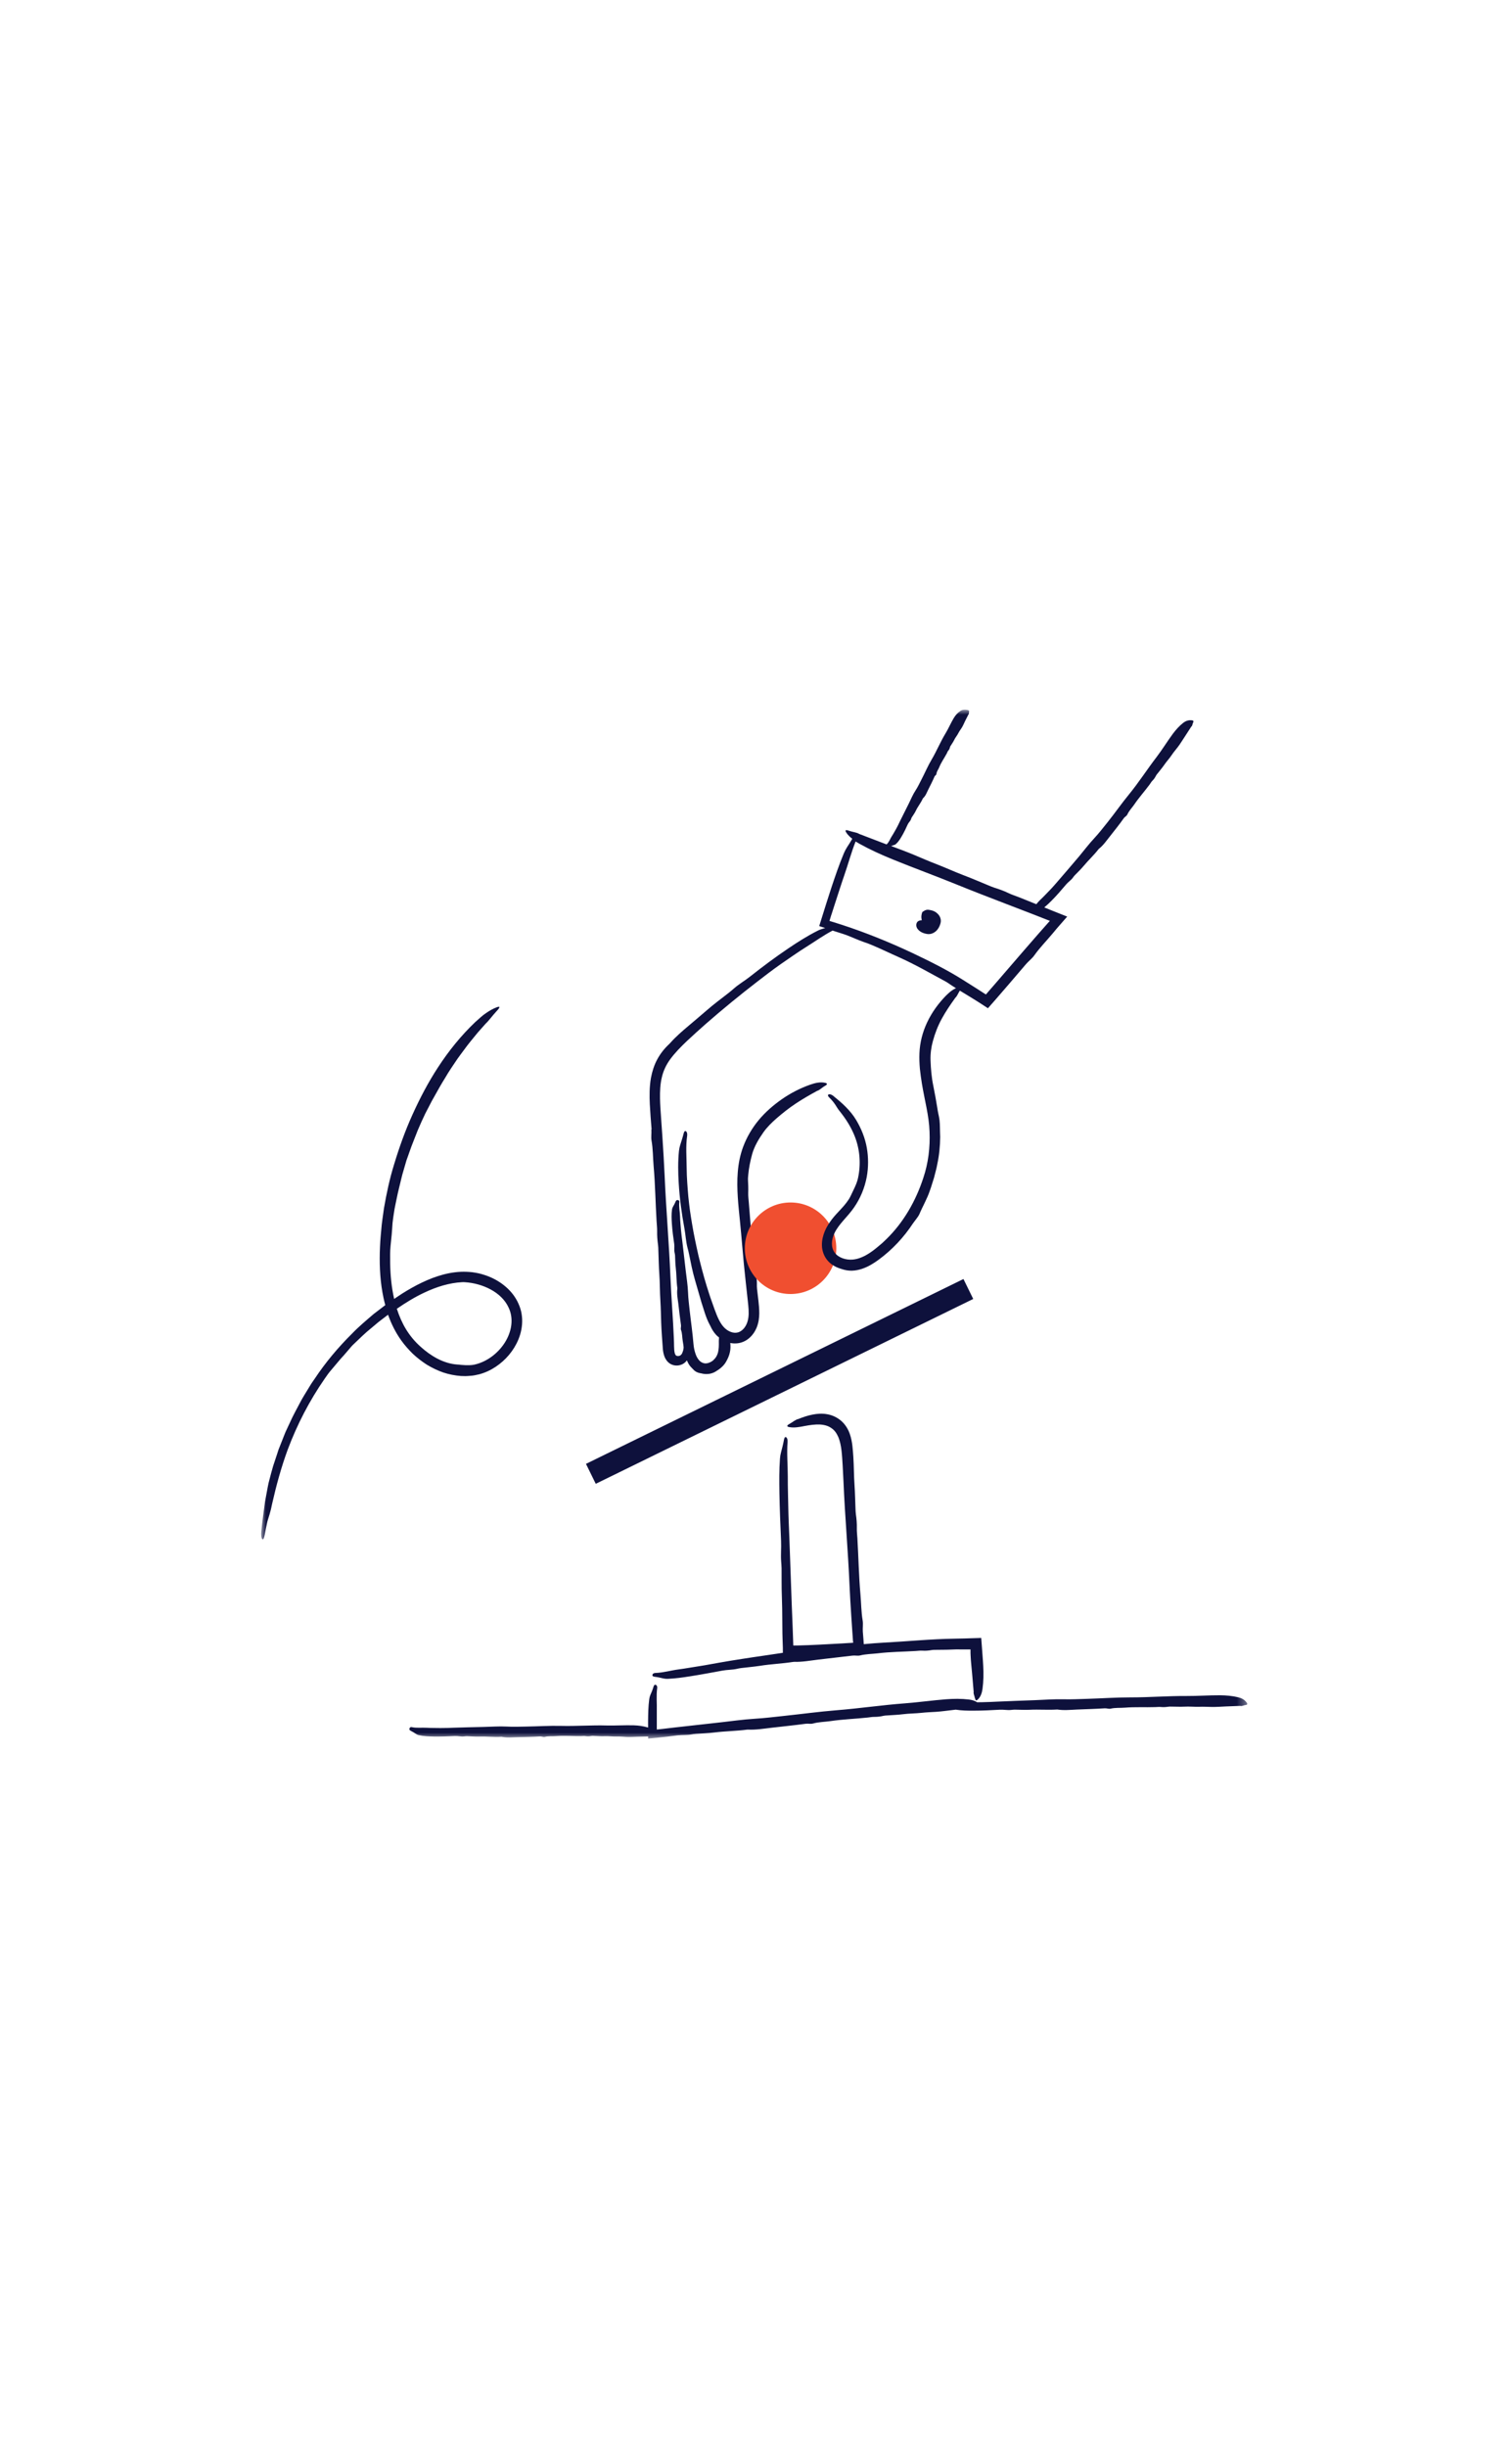<?xml version="1.0" encoding="UTF-8"?>
<svg preserveAspectRatio="xMidYMid slice" xmlns="http://www.w3.org/2000/svg" width="162px" height="262px" viewBox="0 0 162 262" fill="none">
  <rect width="162" height="262" fill="white"></rect>
  <mask id="mask0_412_1483" style="mask-type:luminance" maskUnits="userSpaceOnUse" x="28" y="76" width="106" height="111">
    <path d="M133.64 76H28V186.16H133.64V76Z" fill="white"></path>
  </mask>
  <g mask="url(#mask0_412_1483)">
    <path d="M104.274 139.073L103.228 136.938L62.783 156.729L63.83 158.864L104.274 139.073ZM42.522 140.119C43.468 139.471 44.449 138.865 45.472 138.389C46.768 137.776 48.13 137.348 49.504 137.277C49.599 137.277 49.694 137.265 49.783 137.277C50.753 137.336 51.716 137.598 52.56 138.05C53.405 138.502 54.119 139.168 54.493 139.995C54.773 140.577 54.862 141.231 54.779 141.886C54.695 142.54 54.446 143.188 54.071 143.771C53.328 144.93 52.114 145.834 50.776 146.114C50.479 146.173 50.164 146.167 49.861 146.161C49.706 146.15 49.557 146.138 49.409 146.132C49.26 146.108 49.111 146.096 48.963 146.09C48.243 146.037 47.529 145.805 46.869 145.466C46.209 145.121 45.597 144.675 45.044 144.169C44.443 143.634 43.926 143.01 43.503 142.32C43.087 141.642 42.766 140.887 42.516 140.119H42.522ZM45.763 146.126C46.31 146.459 46.887 146.732 47.494 146.946C48.106 147.149 48.743 147.273 49.385 147.321L49.873 147.333C50.033 147.333 50.194 147.315 50.36 147.303C50.681 147.291 51.014 147.22 51.33 147.143C51.966 146.976 52.566 146.697 53.102 146.34C54.178 145.626 55.046 144.609 55.54 143.414C55.825 142.73 55.974 141.981 55.944 141.226C55.926 140.851 55.867 140.47 55.754 140.113C55.694 139.935 55.635 139.751 55.552 139.584L55.433 139.328L55.296 139.085C54.921 138.436 54.392 137.895 53.803 137.461C53.209 137.027 52.549 136.7 51.853 136.486C51.454 136.349 51.038 136.272 50.616 136.212C50.2 136.165 49.771 136.147 49.355 136.165C48.517 136.206 47.696 136.373 46.917 136.629C46.132 136.878 45.383 137.217 44.663 137.586C43.944 137.967 43.254 138.371 42.588 138.829L42.231 139.067C41.945 137.812 41.821 136.516 41.803 135.213C41.797 134.613 41.785 134 41.844 133.405C41.886 132.989 41.928 132.579 41.969 132.168C42.011 131.758 42.023 131.348 42.058 130.937C42.088 130.61 42.148 130.271 42.195 129.938L42.278 129.409C42.308 129.231 42.35 129.058 42.385 128.88L42.605 127.827C42.677 127.476 42.778 127.131 42.855 126.781C42.944 126.436 43.016 126.085 43.111 125.74C43.224 125.335 43.343 124.931 43.462 124.533L43.551 124.229L43.658 123.932L43.866 123.343C44.134 122.552 44.467 121.785 44.764 121C45.02 120.4 45.288 119.799 45.573 119.21L46.025 118.342C46.174 118.051 46.322 117.759 46.489 117.48L47.078 116.433C47.268 116.082 47.488 115.743 47.696 115.398C48.094 114.703 48.558 114.042 49.004 113.376C49.224 113.061 49.462 112.752 49.694 112.437C49.926 112.122 50.158 111.806 50.414 111.497C50.663 111.188 50.925 110.873 51.187 110.552C51.466 110.242 51.746 109.921 52.037 109.594C52.394 109.267 52.751 108.744 53.209 108.256C53.631 107.81 53.589 107.703 53.197 107.852C52.846 107.983 52.471 108.191 52.085 108.458C51.99 108.524 51.889 108.595 51.787 108.672C51.692 108.75 51.597 108.833 51.496 108.916C51.3 109.083 51.103 109.261 50.901 109.445C49.415 110.861 48.077 112.508 46.929 114.274C45.882 115.874 44.996 117.569 44.211 119.299C43.42 121.036 42.778 122.832 42.225 124.664C41.749 126.192 41.416 127.768 41.142 129.344C41.035 130.141 40.899 130.931 40.845 131.728C40.809 132.127 40.768 132.525 40.744 132.924C40.72 133.322 40.703 133.727 40.691 134.131C40.655 135.743 40.75 137.372 41.095 138.978C41.148 139.227 41.214 139.483 41.279 139.733L40.042 140.678C39.245 141.362 38.437 142.034 37.711 142.79C36.224 144.264 34.869 145.876 33.715 147.618C33.59 147.809 33.447 147.987 33.328 148.183L32.972 148.766C32.74 149.159 32.49 149.539 32.27 149.944C31.848 150.752 31.396 151.543 31.027 152.382L30.73 153.018L30.581 153.339L30.45 153.666L29.933 154.975C29.838 155.189 29.778 155.415 29.701 155.641L29.481 156.307L29.261 156.973C29.195 157.199 29.136 157.425 29.07 157.651L28.868 158.418C28.803 158.674 28.731 158.929 28.69 159.191L28.398 160.755C28.262 161.808 28.101 162.854 28 163.913C27.952 164.305 27.988 164.704 28.119 164.799C28.232 164.882 28.315 164.549 28.369 164.276C28.44 163.895 28.511 163.526 28.589 163.169L28.648 162.902L28.726 162.64C28.779 162.468 28.832 162.289 28.886 162.117C28.993 161.766 29.076 161.415 29.154 161.011C29.6 159.048 30.129 157.098 30.825 155.207C31.83 152.525 33.156 149.961 34.791 147.606L35.059 147.226C35.148 147.101 35.237 146.976 35.338 146.857C35.541 146.619 35.737 146.387 35.933 146.15C36.135 145.918 36.326 145.674 36.528 145.448C36.736 145.222 36.944 144.996 37.14 144.758C37.271 144.609 37.396 144.455 37.527 144.306L37.723 144.08L37.937 143.872C38.538 143.301 39.127 142.712 39.775 142.195L40.251 141.796C40.411 141.666 40.56 141.523 40.732 141.404C41.018 141.19 41.297 140.976 41.577 140.762C41.922 141.731 42.38 142.659 42.992 143.515C43.361 144.032 43.783 144.502 44.235 144.948C44.699 145.382 45.204 145.769 45.739 146.114L45.763 146.126ZM99.338 99.996C99.517 100.026 99.719 100.002 99.886 99.936C100.058 99.871 100.201 99.77 100.32 99.657C100.558 99.425 100.706 99.116 100.778 98.812C100.837 98.575 100.795 98.325 100.682 98.117C100.569 97.909 100.397 97.748 100.207 97.629C99.987 97.492 99.743 97.445 99.505 97.409C99.333 97.379 99.136 97.433 98.982 97.54L98.821 97.647L98.797 97.712C98.762 97.819 98.738 97.921 98.726 98.022C98.702 98.2 98.726 98.367 98.768 98.521C98.476 98.533 98.328 98.628 98.256 98.747C98.119 98.973 98.167 99.235 98.286 99.419C98.518 99.758 98.91 99.93 99.333 99.996H99.338ZM89.08 97.932L89.36 97.058C89.734 95.916 90.091 94.775 90.484 93.639C90.894 92.461 91.209 91.254 91.673 90.094C91.798 90.172 91.929 90.249 92.066 90.326C93.213 90.963 94.426 91.516 95.657 92.015C97.888 92.925 100.153 93.746 102.389 94.656C104.191 95.387 106.005 96.089 107.819 96.785L110.542 97.831L112.487 98.593L112.416 98.67L112.326 98.771L111.946 99.199L111.185 100.061L109.674 101.798L106.665 105.283L106.023 106.02L105.761 106.323L105.636 106.472L105.499 106.389L105.268 106.24C105.036 106.086 104.804 105.943 104.572 105.794C104.102 105.497 103.638 105.205 103.168 104.908C101.432 103.814 99.582 102.898 97.727 102.018C95.295 100.876 92.803 99.865 90.258 99.032C89.996 98.943 89.728 98.86 89.461 98.777L88.872 98.598L89.074 97.932H89.08ZM69.789 120.941C69.818 121.339 69.741 121.738 69.806 122.112C69.967 123.022 69.955 123.95 70.032 124.866C70.205 126.828 70.229 128.797 70.348 130.759C70.371 131.116 70.413 131.473 70.407 131.824C70.395 132.317 70.437 132.793 70.502 133.275C70.532 133.465 70.532 133.667 70.538 133.863C70.573 134.702 70.579 135.54 70.639 136.379C70.71 137.36 70.692 138.335 70.758 139.311C70.805 140.078 70.817 140.839 70.841 141.606C70.859 142.076 70.883 142.546 70.918 143.016L71.02 144.437C71.043 144.681 71.085 144.942 71.186 145.222C71.287 145.495 71.478 145.799 71.781 145.995C72.102 146.197 72.477 146.245 72.822 146.161C73.113 146.096 73.398 145.924 73.594 145.65C73.678 145.846 73.773 146.037 73.91 146.221C73.963 146.298 74.035 146.364 74.1 146.435C74.171 146.5 74.237 146.572 74.302 146.643C74.487 146.851 74.748 146.97 75.01 147.018C75.123 147.024 75.224 147.071 75.337 147.083C75.569 147.125 75.807 147.119 76.039 147.083C76.265 147.036 76.485 146.964 76.669 146.845C77.109 146.584 77.513 146.268 77.769 145.834C77.87 145.662 77.96 145.489 78.037 145.305C78.114 145.115 78.174 144.936 78.209 144.746C78.281 144.425 78.275 144.098 78.245 143.783C78.447 143.824 78.655 143.842 78.875 143.83C79.309 143.812 79.738 143.652 80.077 143.414C80.564 143.069 80.885 142.599 81.082 142.106C81.284 141.6 81.343 141.095 81.349 140.619C81.349 140.143 81.308 139.691 81.26 139.269L81.111 138.002C81.064 137.622 81.135 137.247 81.052 136.89C80.862 136.034 80.844 135.148 80.731 134.28C80.612 133.352 80.529 132.418 80.451 131.485L80.225 128.695C80.201 128.362 80.154 128.029 80.166 127.702C80.184 127.244 80.166 126.804 80.142 126.352C80.13 126.174 80.154 125.99 80.166 125.811C80.231 125.044 80.392 124.289 80.588 123.563C80.832 122.707 81.29 121.952 81.789 121.238C82.188 120.673 82.687 120.186 83.211 119.728C83.859 119.169 84.537 118.627 85.268 118.146C85.97 117.682 86.701 117.254 87.558 116.79C87.825 116.718 88.063 116.439 88.39 116.261C88.688 116.094 88.658 115.987 88.39 115.928C87.915 115.821 87.373 115.928 86.802 116.13C85.732 116.51 84.685 117.04 83.716 117.724C82.842 118.342 82.009 119.056 81.302 119.906C80.594 120.756 80.017 121.732 79.625 122.778C79.298 123.658 79.119 124.574 79.048 125.484C78.971 126.394 78.994 127.292 79.048 128.172C79.101 129.058 79.202 129.926 79.286 130.789C79.369 131.651 79.452 132.513 79.524 133.382C79.631 134.69 79.761 135.992 79.904 137.295L80.118 139.251C80.19 139.905 80.261 140.524 80.178 141.095C80.13 141.422 80.035 141.713 79.88 141.975C79.726 142.236 79.512 142.451 79.268 142.575C79.024 142.7 78.745 142.724 78.465 142.653C78.18 142.581 77.906 142.427 77.674 142.213C77.412 141.975 77.198 141.648 77.02 141.291C76.841 140.934 76.693 140.542 76.544 140.137L76.11 138.912C75.979 138.502 75.837 138.092 75.712 137.675C75.379 136.593 75.093 135.493 74.826 134.393C74.576 133.286 74.338 132.174 74.153 131.056C74.064 130.569 73.999 130.075 73.922 129.588C73.862 129.094 73.791 128.606 73.749 128.107C73.707 127.595 73.66 127.09 73.63 126.578C73.594 126.067 73.577 125.561 73.571 125.044C73.565 123.896 73.458 122.737 73.624 121.589C73.654 121.375 73.6 121.161 73.464 121.101C73.345 121.054 73.279 121.232 73.238 121.387C73.137 121.809 72.994 122.207 72.875 122.606C72.81 122.808 72.768 123.01 72.744 123.242C72.631 124.378 72.649 125.538 72.72 126.679C72.816 128.309 73.035 129.932 73.333 131.532C73.458 132.222 73.487 132.924 73.666 133.608C73.725 133.828 73.785 134.042 73.826 134.268C73.916 134.732 74.017 135.189 74.112 135.653C74.213 136.117 74.326 136.569 74.457 137.027C74.689 137.83 74.921 138.627 75.153 139.43C75.278 139.828 75.402 140.226 75.533 140.625C75.67 141.023 75.825 141.44 76.051 141.85C76.08 141.903 76.11 141.963 76.14 142.022C76.282 142.338 76.473 142.641 76.734 142.926C76.824 143.027 76.931 143.105 77.038 143.194C77.008 143.545 77.02 143.563 77.02 143.943C77.02 144.139 77.008 144.324 76.984 144.502C76.972 144.591 76.954 144.681 76.937 144.77C76.913 144.847 76.895 144.924 76.865 144.996C76.806 145.15 76.723 145.299 76.615 145.43C76.508 145.561 76.384 145.68 76.247 145.763C76.015 145.906 75.783 145.977 75.575 145.971C75.468 145.971 75.367 145.935 75.26 145.9C75.159 145.852 75.058 145.793 74.968 145.703C74.784 145.531 74.623 145.257 74.516 144.936C74.409 144.621 74.332 144.27 74.302 143.902L74.219 143.039C74.189 142.748 74.154 142.451 74.118 142.159C74.046 141.57 73.969 140.988 73.904 140.399C73.832 139.727 73.743 139.061 73.719 138.383C73.69 137.598 73.559 136.819 73.47 136.04C73.351 135.017 73.238 133.994 73.113 132.971C73.059 132.525 72.994 132.079 72.958 131.633C72.928 131.175 72.869 130.711 72.863 130.248C72.851 129.724 72.714 129.213 72.792 128.684C72.804 128.582 72.738 128.493 72.601 128.481C72.483 128.469 72.423 128.559 72.393 128.63C72.316 128.826 72.209 129.017 72.102 129.207C72.048 129.302 72.013 129.397 72.001 129.498C71.929 130.01 71.953 130.527 71.989 131.033C72.037 131.758 72.132 132.478 72.239 133.197C72.28 133.506 72.209 133.822 72.28 134.131C72.304 134.232 72.322 134.327 72.328 134.428C72.352 134.845 72.346 135.267 72.399 135.683C72.494 136.42 72.465 137.17 72.572 137.901C72.572 137.925 72.578 137.949 72.572 137.979C72.5 138.526 72.613 139.061 72.679 139.59C72.768 140.351 72.851 141.118 72.964 141.88C72.988 142.052 72.905 142.225 72.964 142.385C73.107 142.766 73.083 143.17 73.148 143.557C73.166 143.682 73.19 143.806 73.208 143.931C73.208 143.973 73.22 144.026 73.232 144.098C73.232 144.11 73.232 144.122 73.232 144.134C73.279 144.383 73.184 144.645 73.107 144.835C73.071 144.93 73.024 145.008 72.964 145.061C72.905 145.115 72.851 145.139 72.786 145.162C72.661 145.204 72.494 145.18 72.429 145.121C72.411 145.109 72.399 145.091 72.393 145.079C72.381 145.061 72.364 145.037 72.352 145.02C72.328 144.972 72.304 144.913 72.286 144.835C72.245 144.669 72.227 144.425 72.221 144.151C72.221 143.86 72.209 143.557 72.197 143.259C72.108 141.095 71.924 138.942 71.834 136.771C71.686 133.132 71.365 129.504 71.21 125.859C71.15 124.485 71.061 123.105 70.972 121.732L70.829 119.668C70.782 118.978 70.728 118.294 70.716 117.622C70.704 116.855 70.734 116.1 70.901 115.386C71.061 114.667 71.37 114.007 71.811 113.406C72.322 112.71 72.946 112.08 73.6 111.456C74.261 110.837 74.945 110.219 75.628 109.618C77.43 108.042 79.28 106.532 81.177 105.069C82.003 104.426 82.836 103.796 83.692 103.195C84.578 102.589 85.453 101.964 86.368 101.393C87.314 100.805 88.218 100.145 89.205 99.633C89.592 99.758 89.978 99.877 90.365 100.002C91.132 100.252 91.84 100.62 92.601 100.876C92.844 100.953 93.088 101.043 93.326 101.144C94.325 101.554 95.295 102.036 96.282 102.47C98.03 103.249 99.683 104.206 101.36 105.11C101.414 105.14 101.473 105.176 101.527 105.211C101.812 105.414 102.098 105.598 102.395 105.782C102.687 105.973 102.984 106.151 103.281 106.329C103.579 106.508 103.876 106.692 104.167 106.871C104.316 106.96 104.465 107.049 104.607 107.144L104.833 107.287L105.256 107.56L105.85 107.947L106.707 106.972L107.165 106.442L108.086 105.378C108.699 104.67 109.305 103.957 109.912 103.243C110.197 102.904 110.566 102.642 110.81 102.297C111.405 101.459 112.13 100.727 112.79 99.936L113.058 99.615L113.195 99.449L113.427 99.181L114.342 98.135L112.546 97.421L111.886 97.153C112.16 96.927 112.422 96.683 112.665 96.434C113.218 95.881 113.73 95.28 114.235 94.685C114.455 94.424 114.747 94.245 114.949 93.972C115.014 93.883 115.074 93.793 115.151 93.716C115.466 93.389 115.799 93.08 116.091 92.729C116.602 92.11 117.197 91.569 117.69 90.933C117.708 90.909 117.726 90.891 117.744 90.874C118.208 90.511 118.541 90.017 118.904 89.565C119.415 88.911 119.938 88.269 120.414 87.591C120.521 87.442 120.717 87.365 120.789 87.198C120.973 86.8 121.276 86.497 121.52 86.146C122.032 85.39 122.644 84.713 123.185 83.981C123.281 83.85 123.358 83.696 123.477 83.583C123.643 83.422 123.762 83.238 123.863 83.035C123.905 82.952 123.964 82.887 124.024 82.816C124.262 82.506 124.517 82.215 124.738 81.894C124.993 81.519 125.308 81.192 125.558 80.811C125.754 80.514 125.992 80.252 126.206 79.967C126.468 79.622 126.688 79.247 126.932 78.885C127.158 78.534 127.384 78.183 127.646 77.784C127.77 77.713 127.753 77.493 127.842 77.338C127.925 77.196 127.842 77.124 127.64 77.112C127.283 77.089 127.009 77.208 126.771 77.392C126.331 77.737 125.969 78.153 125.641 78.593C125.053 79.396 124.535 80.24 123.935 81.031C122.918 82.358 122.014 83.767 120.955 85.063C120.152 86.039 119.433 87.085 118.636 88.073C118.184 88.637 117.744 89.208 117.25 89.738C116.674 90.35 116.168 91.028 115.627 91.676C114.919 92.521 114.194 93.353 113.474 94.192C113.159 94.555 112.85 94.923 112.511 95.274C112.16 95.625 111.833 95.994 111.464 96.333C111.286 96.499 111.161 96.654 111.036 96.808C110.406 96.553 109.775 96.297 109.139 96.047C108.77 95.904 108.39 95.786 108.039 95.613C107.545 95.375 107.046 95.197 106.528 95.036C106.32 94.971 106.118 94.882 105.916 94.798C105.053 94.448 104.197 94.067 103.323 93.74C102.3 93.353 101.313 92.895 100.296 92.503C99.499 92.2 98.72 91.855 97.935 91.528C97.126 91.189 96.3 90.885 95.473 90.576C95.574 90.54 95.675 90.505 95.782 90.475C95.865 90.451 95.931 90.421 95.984 90.374C96.252 90.136 96.436 89.845 96.609 89.547C96.859 89.125 97.067 88.685 97.269 88.239C97.358 88.049 97.543 87.912 97.608 87.71C97.632 87.644 97.65 87.579 97.685 87.519C97.834 87.281 98.006 87.056 98.125 86.8C98.339 86.348 98.666 85.961 98.869 85.503C98.875 85.486 98.881 85.474 98.898 85.462C99.178 85.206 99.297 84.855 99.457 84.534C99.689 84.07 99.927 83.612 100.129 83.137C100.177 83.029 100.32 82.982 100.332 82.863C100.361 82.578 100.546 82.375 100.641 82.126C100.855 81.596 101.194 81.138 101.456 80.639C101.503 80.55 101.527 80.443 101.598 80.371C101.699 80.264 101.753 80.139 101.783 79.997C101.795 79.937 101.83 79.896 101.86 79.842C101.985 79.634 102.134 79.444 102.235 79.224C102.354 78.968 102.55 78.754 102.675 78.504C102.77 78.308 102.907 78.129 103.026 77.945C103.174 77.719 103.275 77.463 103.394 77.219C103.513 76.987 103.626 76.756 103.763 76.488C103.852 76.446 103.793 76.286 103.828 76.185C103.864 76.09 103.781 76.03 103.596 76C103.269 75.947 103.061 76.006 102.895 76.119C102.585 76.327 102.359 76.595 102.181 76.892C101.86 77.428 101.622 78.004 101.295 78.54C100.748 79.438 100.355 80.419 99.82 81.317C99.416 81.995 99.107 82.732 98.738 83.44C98.53 83.844 98.339 84.255 98.09 84.635C97.798 85.075 97.602 85.569 97.364 86.045C97.055 86.663 96.74 87.281 96.436 87.9C96.306 88.174 96.181 88.447 96.032 88.709C95.871 88.976 95.735 89.256 95.562 89.512C95.366 89.803 95.271 90.154 94.997 90.398C94.997 90.398 94.997 90.404 94.997 90.41C94.064 90.053 93.124 89.69 92.059 89.286C91.792 89.113 91.364 89.089 90.953 88.941C90.579 88.81 90.513 88.893 90.68 89.149C90.835 89.387 91.055 89.601 91.316 89.803C91.138 90.112 90.953 90.41 90.763 90.695C90.632 90.903 90.519 91.111 90.412 91.361C89.901 92.58 89.473 93.841 89.056 95.096C88.872 95.661 88.688 96.232 88.509 96.796L87.772 99.151C87.986 99.223 88.2 99.288 88.414 99.36C88.337 99.383 88.26 99.401 88.182 99.425C87.968 99.484 87.766 99.562 87.552 99.675C86.487 100.216 85.47 100.858 84.477 101.53C83.062 102.482 81.7 103.499 80.362 104.557C79.785 105.015 79.149 105.372 78.602 105.86C78.423 106.014 78.245 106.169 78.061 106.311C77.282 106.918 76.491 107.501 75.747 108.149L74.754 108.999L73.755 109.844C73.095 110.403 72.417 110.98 71.811 111.664C71.769 111.711 71.727 111.759 71.68 111.8C71.192 112.252 70.758 112.794 70.425 113.412C70.086 114.031 69.872 114.726 69.747 115.392C69.575 116.362 69.58 117.313 69.622 118.223C69.67 119.139 69.741 120.019 69.812 120.911L69.789 120.941ZM133.557 182.271C133.337 181.961 133.027 181.813 132.683 181.724C132.034 181.563 131.374 181.51 130.714 181.504C129.519 181.498 128.329 181.587 127.128 181.581C125.118 181.569 123.108 181.735 121.098 181.73C119.576 181.73 118.059 181.837 116.537 181.884C115.669 181.908 114.8 181.956 113.932 181.932C112.921 181.908 111.91 181.991 110.899 182.027C109.573 182.074 108.253 182.122 106.927 182.182C106.35 182.205 105.773 182.241 105.196 182.247C105.03 182.247 104.857 182.247 104.691 182.253C104.429 182.08 104.126 181.997 103.793 181.956C102.99 181.86 102.175 181.872 101.366 181.932C99.903 182.045 98.447 182.253 96.978 182.366C94.516 182.55 92.066 182.913 89.603 183.109C87.742 183.258 85.887 183.514 84.025 183.71C82.961 183.823 81.908 183.954 80.838 184.019C79.601 184.096 78.364 184.275 77.127 184.412L72.274 184.953L71.216 185.078L70.758 185.131C70.627 185.143 70.502 185.155 70.371 185.167V184.299C70.365 183.936 70.365 183.567 70.371 183.204C70.395 182.378 70.3 181.551 70.413 180.725C70.437 180.57 70.377 180.421 70.235 180.38C70.116 180.35 70.05 180.481 70.02 180.588C69.931 180.891 69.812 181.176 69.688 181.456C69.628 181.599 69.586 181.747 69.563 181.908C69.456 182.711 69.444 183.52 69.438 184.328V184.959C68.938 184.804 68.427 184.739 67.915 184.721C66.946 184.691 65.977 184.762 65.001 184.739C63.372 184.691 61.736 184.822 60.101 184.78C58.864 184.751 57.633 184.834 56.396 184.852C55.689 184.864 54.987 184.893 54.279 184.852C53.459 184.81 52.638 184.875 51.817 184.893C50.741 184.917 49.664 184.941 48.594 184.977C48.124 184.994 47.654 185.018 47.184 185.012C46.703 185 46.221 185.012 45.733 184.982C45.186 184.947 44.639 185.036 44.098 184.911C43.997 184.887 43.896 184.947 43.866 185.084C43.842 185.203 43.932 185.268 44.003 185.304C44.199 185.399 44.389 185.518 44.574 185.643C44.669 185.708 44.764 185.75 44.871 185.773C45.401 185.892 45.936 185.91 46.471 185.922C47.226 185.934 47.987 185.904 48.749 185.869C49.076 185.851 49.397 185.952 49.724 185.91C49.831 185.898 49.932 185.886 50.039 185.886C50.479 185.898 50.919 185.946 51.353 185.928C52.132 185.898 52.905 185.999 53.678 185.952C53.702 185.952 53.732 185.952 53.756 185.952C54.315 186.071 54.886 186.005 55.445 185.993C56.248 185.97 57.05 185.964 57.853 185.91C58.032 185.898 58.204 185.999 58.377 185.958C58.787 185.851 59.203 185.91 59.614 185.875C60.494 185.809 61.374 185.886 62.26 185.875C62.42 185.875 62.581 185.845 62.736 185.875C62.956 185.91 63.17 185.898 63.384 185.857C63.473 185.839 63.562 185.851 63.651 185.857C64.026 185.869 64.401 185.904 64.781 185.886C65.221 185.869 65.656 185.934 66.096 185.922C66.441 185.91 66.779 185.946 67.124 185.964C67.547 185.982 67.969 185.952 68.385 185.94C68.724 185.934 69.069 185.922 69.444 185.916V186.142C71.347 185.964 71.709 185.904 72.59 185.797C73.083 185.738 73.577 185.785 74.064 185.702C74.219 185.672 74.379 185.649 74.534 185.637C75.194 185.589 75.86 185.571 76.52 185.488C77.686 185.345 78.864 185.333 80.029 185.185C80.071 185.185 80.112 185.173 80.148 185.179C81.004 185.22 81.855 185.072 82.699 184.977C83.906 184.84 85.114 184.715 86.321 184.554C86.588 184.519 86.862 184.596 87.118 184.525C87.724 184.358 88.361 184.358 88.979 184.269C90.299 184.073 91.637 184.031 92.963 183.888C93.201 183.864 93.445 183.811 93.683 183.817C94.016 183.817 94.337 183.781 94.658 183.704C94.789 183.674 94.926 183.668 95.057 183.662C95.622 183.621 96.193 183.603 96.758 183.531C97.418 183.448 98.084 183.454 98.744 183.383C99.261 183.323 99.779 183.311 100.296 183.276C100.932 183.234 101.563 183.139 102.199 183.068C102.264 183.062 102.33 183.056 102.395 183.044C103.037 183.145 103.686 183.157 104.328 183.151C105.262 183.151 106.195 183.103 107.129 183.05C107.533 183.026 107.932 183.121 108.33 183.074C108.461 183.062 108.586 183.044 108.717 183.044C109.258 183.044 109.799 183.085 110.34 183.056C111.298 183.008 112.255 183.091 113.207 183.032C113.242 183.032 113.272 183.032 113.308 183.032C113.997 183.139 114.699 183.062 115.389 183.032C116.376 182.99 117.363 182.966 118.351 182.901C118.571 182.883 118.791 182.984 118.999 182.937C119.504 182.818 120.016 182.871 120.521 182.83C121.604 182.741 122.692 182.806 123.78 182.77C123.976 182.77 124.173 182.735 124.369 182.758C124.642 182.788 124.904 182.77 125.172 182.729C125.279 182.711 125.392 182.717 125.499 182.717C125.963 182.717 126.426 182.746 126.89 182.723C127.431 182.693 127.973 182.752 128.514 182.735C128.936 182.717 129.358 182.746 129.78 182.752C130.298 182.764 130.815 182.723 131.339 182.699C131.838 182.681 132.338 182.663 132.903 182.639C133.057 182.699 133.259 182.562 133.473 182.544C133.67 182.526 133.682 182.419 133.557 182.247V182.271ZM104.483 181.848C104.512 182.092 104.619 182.104 104.786 181.938C105.077 181.646 105.208 181.254 105.268 180.82C105.38 180.005 105.392 179.178 105.345 178.352C105.327 177.965 105.297 177.579 105.268 177.198L105.131 175.366L103.37 175.42C103.008 175.432 102.645 175.438 102.282 175.444C99.755 175.479 97.245 175.735 94.724 175.866C93.998 175.902 93.273 175.967 92.547 176.032L92.511 175.509L92.446 174.694C92.416 174.29 92.494 173.886 92.428 173.499C92.268 172.571 92.274 171.626 92.19 170.692C92.012 168.7 91.982 166.69 91.863 164.692C91.84 164.329 91.792 163.966 91.804 163.609C91.816 163.11 91.774 162.622 91.703 162.135C91.673 161.938 91.673 161.736 91.661 161.534C91.625 160.684 91.614 159.827 91.554 158.977C91.483 157.978 91.495 156.985 91.429 155.986C91.37 155.195 91.34 154.368 91.055 153.536C90.965 153.28 90.852 153.03 90.698 152.792C90.549 152.554 90.359 152.328 90.145 152.138C89.71 151.757 89.169 151.502 88.616 151.412C88.087 151.317 87.564 151.353 87.052 151.454C86.547 151.555 86.047 151.716 85.542 151.924C85.239 151.977 84.941 152.257 84.584 152.453C84.257 152.632 84.287 152.739 84.572 152.792C85.072 152.887 85.637 152.792 86.226 152.673C86.785 152.566 87.332 152.495 87.831 152.513C88.331 152.542 88.765 152.661 89.11 152.923C89.437 153.143 89.657 153.482 89.835 153.892C90.002 154.309 90.103 154.796 90.162 155.308C90.192 155.563 90.216 155.825 90.234 156.099L90.287 156.925C90.317 157.478 90.347 158.025 90.371 158.578C90.525 162.283 90.858 165.976 91.019 169.687C91.066 170.805 91.138 171.917 91.209 173.035L91.322 174.706L91.382 175.545V175.64L91.394 175.67V175.735L91.417 175.878L91.281 175.89H91.209L91.168 175.902H91.061L90.204 175.955C88.604 176.038 87.011 176.14 85.399 176.175H84.995L84.971 175.456L84.929 174.272L84.834 171.905L84.572 164.585C84.531 163.52 84.477 162.456 84.46 161.385C84.442 160.285 84.4 159.191 84.406 158.091C84.406 156.854 84.287 155.611 84.382 154.374C84.4 154.142 84.335 153.916 84.198 153.863C84.079 153.815 84.019 154.017 83.99 154.184C83.906 154.636 83.793 155.07 83.68 155.498C83.621 155.718 83.585 155.932 83.567 156.176C83.478 157.383 83.49 158.602 83.508 159.809C83.538 161.534 83.609 163.253 83.686 164.977C83.722 165.721 83.639 166.458 83.698 167.195C83.716 167.433 83.734 167.671 83.74 167.909C83.752 168.908 83.728 169.907 83.77 170.9C83.805 171.78 83.811 172.661 83.817 173.547L83.829 174.867L83.847 175.527L83.877 176.437C83.877 176.55 83.883 176.669 83.877 176.782C83.877 176.841 83.877 176.901 83.877 176.96C83.877 176.96 83.871 176.96 83.865 176.96C83.234 177.055 82.61 177.145 81.98 177.24C81.159 177.359 80.338 177.478 79.518 177.608C78.697 177.733 77.876 177.87 77.062 178.013C76.348 178.132 75.64 178.28 74.921 178.387C74.183 178.494 73.452 178.637 72.714 178.732C71.882 178.839 71.067 179.089 70.217 179.113C70.056 179.113 69.913 179.202 69.901 179.345C69.89 179.47 70.032 179.505 70.151 179.523C70.472 179.559 70.776 179.63 71.079 179.702C71.234 179.737 71.388 179.749 71.549 179.743C72.37 179.708 73.184 179.595 73.993 179.464C75.147 179.285 76.288 179.065 77.436 178.857C77.93 178.768 78.435 178.786 78.929 178.679C79.084 178.643 79.244 178.607 79.405 178.59C80.077 178.506 80.749 178.453 81.415 178.352C82.592 178.161 83.787 178.12 84.965 177.935C85.007 177.93 85.048 177.924 85.084 177.924C85.952 177.953 86.814 177.787 87.665 177.686C88.277 177.614 88.89 177.543 89.502 177.472C90.115 177.406 90.727 177.335 91.34 177.258C91.614 177.222 91.893 177.305 92.149 177.24C92.767 177.085 93.409 177.085 94.04 177.014C95.384 176.847 96.746 176.847 98.096 176.764C98.339 176.752 98.583 176.71 98.827 176.728C99.166 176.752 99.493 176.722 99.826 176.663C99.957 176.639 100.1 176.639 100.231 176.639C100.807 176.627 101.39 176.639 101.967 176.609C102.306 176.586 102.645 176.591 102.978 176.597H103.483H103.739C103.775 176.597 103.799 176.597 103.828 176.597C103.882 176.597 103.929 176.591 103.983 176.597C103.983 176.663 103.983 176.728 103.983 176.788V176.829V176.972L103.995 177.252C104.019 177.9 104.102 178.548 104.155 179.19C104.209 179.815 104.262 180.433 104.322 181.141C104.274 181.337 104.423 181.581 104.459 181.848H104.483Z" fill="#0E113C"></path>
  </g>
  <path d="M79.803 133.643C79.803 130.937 81.998 128.743 84.703 128.743C87.409 128.743 89.603 130.937 89.603 133.643C89.603 136.349 87.409 138.543 84.703 138.543C81.998 138.543 79.803 136.349 79.803 133.643Z" fill="#F04F30"></path>
  <path d="M102.746 105.693C102.264 105.806 101.818 106.133 101.384 106.567C100.575 107.388 99.85 108.363 99.327 109.481C98.851 110.492 98.553 111.628 98.512 112.758C98.488 113.323 98.512 113.882 98.559 114.429C98.613 114.976 98.696 115.511 98.779 116.04C99.071 117.813 99.541 119.478 99.594 121.149C99.666 122.826 99.463 124.539 98.916 126.144C98.119 128.571 96.817 130.872 94.962 132.674L94.563 133.054C94.426 133.179 94.284 133.292 94.141 133.411C93.998 133.53 93.862 133.649 93.713 133.762C93.57 133.875 93.421 133.982 93.273 134.083C92.678 134.488 92.03 134.797 91.37 134.856C90.638 134.922 89.824 134.66 89.425 134.107C89.223 133.833 89.128 133.483 89.134 133.114C89.14 132.739 89.247 132.353 89.425 131.99C89.651 131.52 90.002 131.086 90.371 130.658C90.745 130.23 91.15 129.79 91.495 129.29C92.184 128.303 92.648 127.173 92.868 125.996C93.053 124.973 93.053 123.92 92.874 122.897C92.69 121.845 92.286 120.84 91.738 119.924C91.429 119.406 91.043 118.937 90.615 118.508C90.192 118.08 89.728 117.694 89.259 117.313C89.08 117.17 88.854 117.111 88.741 117.2C88.646 117.277 88.771 117.432 88.884 117.539C89.193 117.842 89.443 118.169 89.645 118.514C89.752 118.687 89.859 118.847 90.002 119.014C90.668 119.846 91.233 120.75 91.608 121.732C92.137 123.117 92.25 124.657 91.929 126.138C91.786 126.781 91.465 127.345 91.197 127.928C91.108 128.113 91.019 128.303 90.894 128.475C90.65 128.838 90.377 129.159 90.055 129.498C89.74 129.837 89.401 130.188 89.092 130.598C88.955 130.783 88.825 130.973 88.7 131.175C88.569 131.383 88.462 131.603 88.367 131.829C88.176 132.287 88.051 132.787 88.063 133.328C88.069 133.863 88.254 134.446 88.616 134.892C88.973 135.344 89.461 135.629 89.954 135.796C90.02 135.814 90.091 135.838 90.157 135.861C90.513 135.986 90.888 136.052 91.269 136.046C91.655 136.034 92.006 135.962 92.351 135.849C93.035 135.623 93.612 135.255 94.129 134.88C95.598 133.804 96.847 132.466 97.828 130.967C97.947 130.807 98.066 130.646 98.185 130.491C98.304 130.337 98.417 130.176 98.5 130.004C98.857 129.153 99.333 128.356 99.624 127.482C99.796 127.024 99.921 126.549 100.076 126.085L100.26 125.371L100.349 125.014L100.421 124.652C100.629 123.694 100.724 122.713 100.736 121.732C100.73 121.553 100.724 121.375 100.718 121.196C100.718 121.018 100.706 120.846 100.706 120.667C100.706 120.423 100.688 120.179 100.665 119.942C100.635 119.704 100.587 119.466 100.534 119.234C100.486 119.05 100.468 118.853 100.433 118.663C100.302 117.854 100.159 117.051 99.999 116.266C99.808 115.351 99.731 114.429 99.701 113.531C99.677 112.823 99.767 112.133 99.951 111.467C100.171 110.653 100.48 109.844 100.903 109.071C101.307 108.333 101.783 107.62 102.36 106.823C102.568 106.644 102.675 106.282 102.895 105.978C103.091 105.699 103.026 105.616 102.752 105.675L102.746 105.693Z" fill="#0E113C"></path>
</svg>
